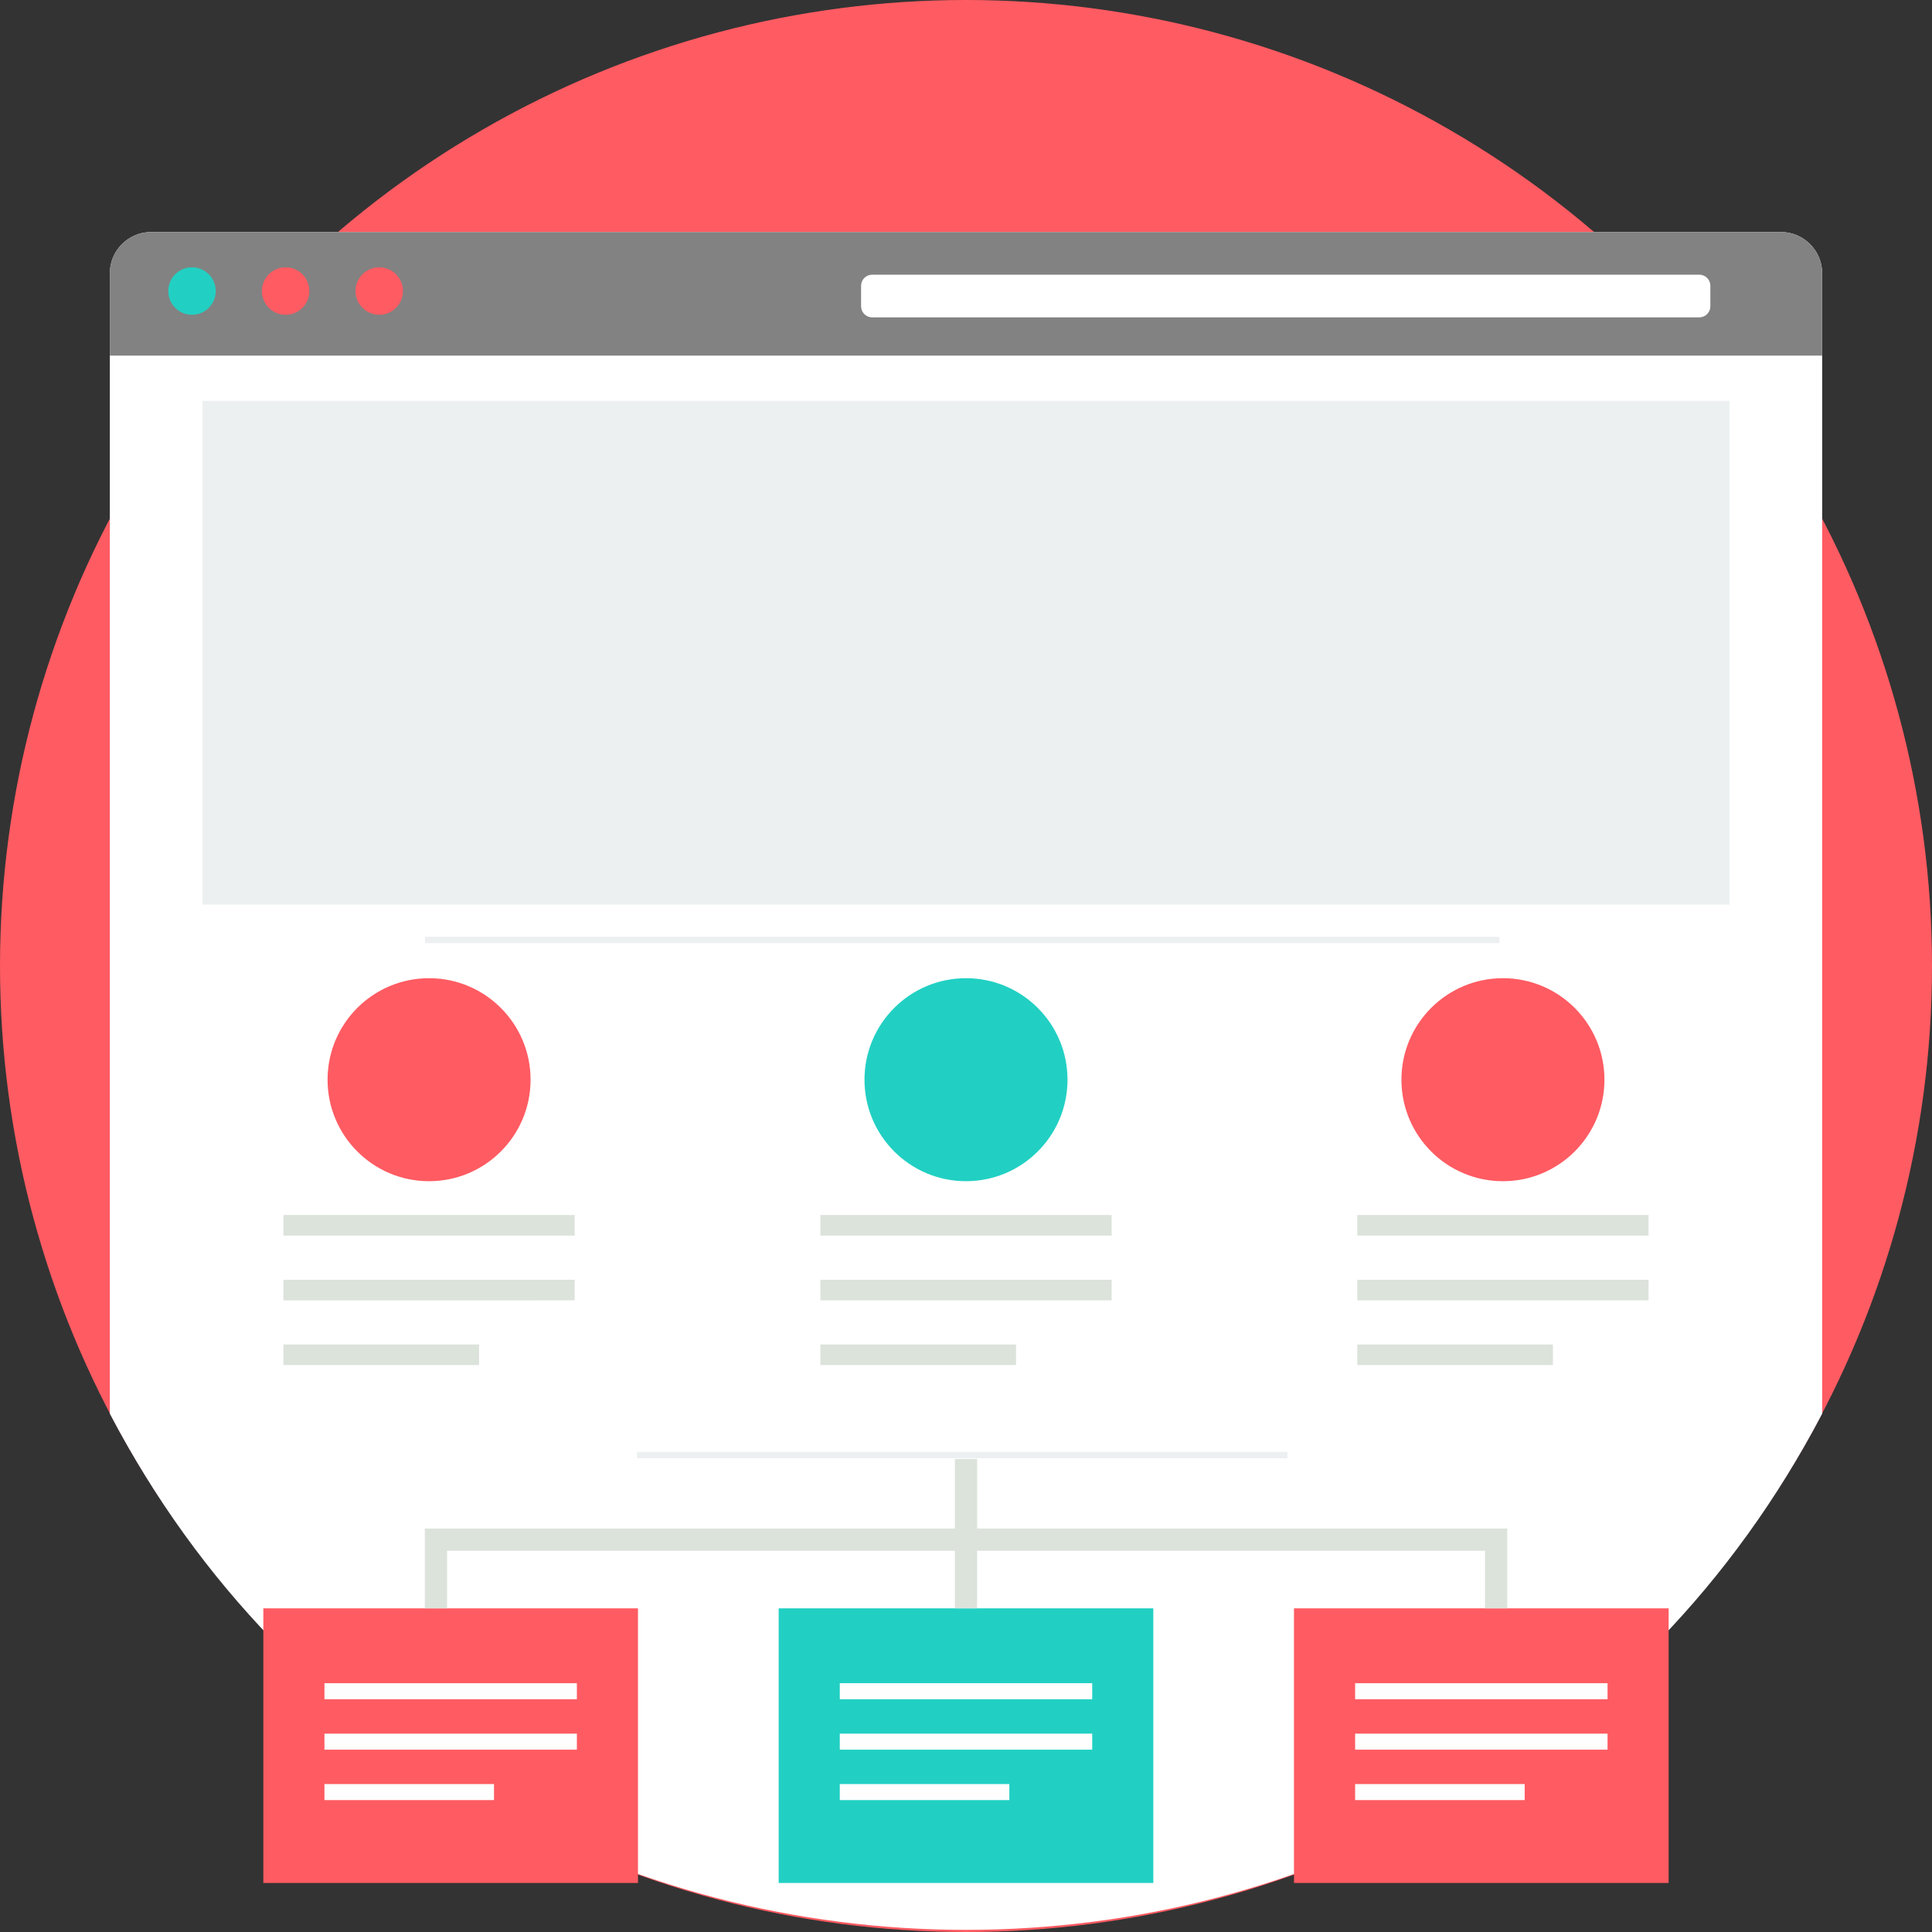 <!DOCTYPE svg PUBLIC "-//W3C//DTD SVG 1.1//EN" "http://www.w3.org/Graphics/SVG/1.1/DTD/svg11.dtd">
<!-- Uploaded to: SVG Repo, www.svgrepo.com, Transformed by: SVG Repo Mixer Tools -->
<svg version="1.1" id="Layer_1" xmlns="http://www.w3.org/2000/svg" xmlns:xlink="http://www.w3.org/1999/xlink" viewBox="0 0 512.002 512.002" xml:space="preserve" width="64px" height="64px" fill="#000000">
<rect x="0" y="0" width="512.002" height="512.002" fill="#333333" stroke="none"/>
<g id="SVGRepo_bgCarrier" stroke-width="0"/>
<g id="SVGRepo_tracerCarrier" stroke-linecap="round" stroke-linejoin="round"/>
<g id="SVGRepo_iconCarrier"> <circle style="fill:#FF5B62;" cx="256.001" cy="256.001" r="256.001"/> <path style="fill:#FFFFFF;" d="M89.572,61.491H422.43h49.549c6.004,0,10.917,4.914,10.917,10.917v64.959v237.268 c-95.572,182.406-358.215,182.406-453.787-0.002V137.369V72.408c0-6.004,4.912-10.917,10.917-10.917h49.549 C89.574,61.491,89.572,61.491,89.572,61.491z"/> <path style="fill:#828282;" d="M40.023,61.491h431.952c6.004,0,10.917,4.912,10.917,10.917v21.83H29.104v-21.83 c0-6.004,4.912-10.917,10.917-10.917C40.021,61.491,40.023,61.491,40.023,61.491z"/> <path style="fill:#FFFFFF;" d="M231.129,72.796h219.203c1.62,0,2.932,1.312,2.932,2.932v5.441c0,1.62-1.312,2.932-2.932,2.932 H231.129c-1.62,0-2.932-1.312-2.932-2.932v-5.441C228.196,74.109,229.51,72.796,231.129,72.796z"/> <circle style="fill:#21D0C3;" cx="50.882" cy="77.13" r="6.286"/> <circle style="fill:#FF5B62;" cx="75.692" cy="77.13" r="6.286"/> <circle style="fill:#FF5B62;" cx="100.504" cy="77.13" r="6.286"/> <rect x="53.668" y="106.243" style="fill:#ECF0F1;" width="404.671" height="133.49"/> <circle style="fill:#FF5B62;" cx="113.708" cy="286.132" r="26.9"/> <circle style="fill:#21D0C3;" cx="256.001" cy="286.132" r="26.9"/> <circle style="fill:#FF5B62;" cx="398.294" cy="286.132" r="26.9"/> <g> <path style="fill:#DCE3DB;" d="M75.109,321.993h77.193v5.457H75.109V321.993z M75.109,356.302h51.85v5.457h-51.85V356.302z M75.109,339.148h77.193v5.457H75.109V339.148z"/> <path style="fill:#DCE3DB;" d="M217.404,321.993h77.193v5.457h-77.193L217.404,321.993L217.404,321.993z M217.404,356.302h51.85 v5.457h-51.85L217.404,356.302L217.404,356.302z M217.404,339.148h77.193v5.457h-77.193L217.404,339.148L217.404,339.148z"/> <path style="fill:#DCE3DB;" d="M359.699,321.993h77.193v5.457h-77.193V321.993z M359.699,356.302h51.85v5.457h-51.85V356.302z M359.699,339.148h77.193v5.457h-77.193V339.148z"/> </g> <g> <rect x="168.811" y="384.77" style="fill:#ECF0F1;" width="172.364" height="1.678"/> <rect x="112.63" y="248.256" style="fill:#ECF0F1;" width="284.725" height="1.678"/> </g> <rect x="69.786" y="426.229" style="fill:#FF5B62;" width="99.286" height="72.782"/> <rect x="206.358" y="426.229" style="fill:#21D0C3;" width="99.286" height="72.782"/> <rect x="342.922" y="426.229" style="fill:#FF5B62;" width="99.286" height="72.782"/> <path style="fill:#DCE3DB;" d="M112.578,426.228v-18.191v-2.948h2.948h137.531v-18.433h5.894v18.433h137.531h2.948v2.948v18.191 h-5.893v-15.242H258.95v15.242h-5.894v-15.242H118.472v15.242H112.578z"/> <g> <path style="fill:#FEFEFE;" d="M85.983,446.064h66.896v4.251H85.983V446.064z M85.983,472.795h44.935v4.251H85.983V472.795z M85.983,459.43h66.896v4.251H85.983V459.43z"/> <path style="fill:#FEFEFE;" d="M222.554,446.064h66.896v4.251h-66.896V446.064z M222.554,472.795h44.935v4.251h-44.935 L222.554,472.795L222.554,472.795z M222.554,459.43h66.896v4.251h-66.896V459.43z"/> <path style="fill:#FEFEFE;" d="M359.123,446.064h66.896v4.251h-66.896V446.064z M359.123,472.795h44.935v4.251h-44.935V472.795z M359.123,459.43h66.896v4.251h-66.896V459.43z"/> </g> </g>
</svg>